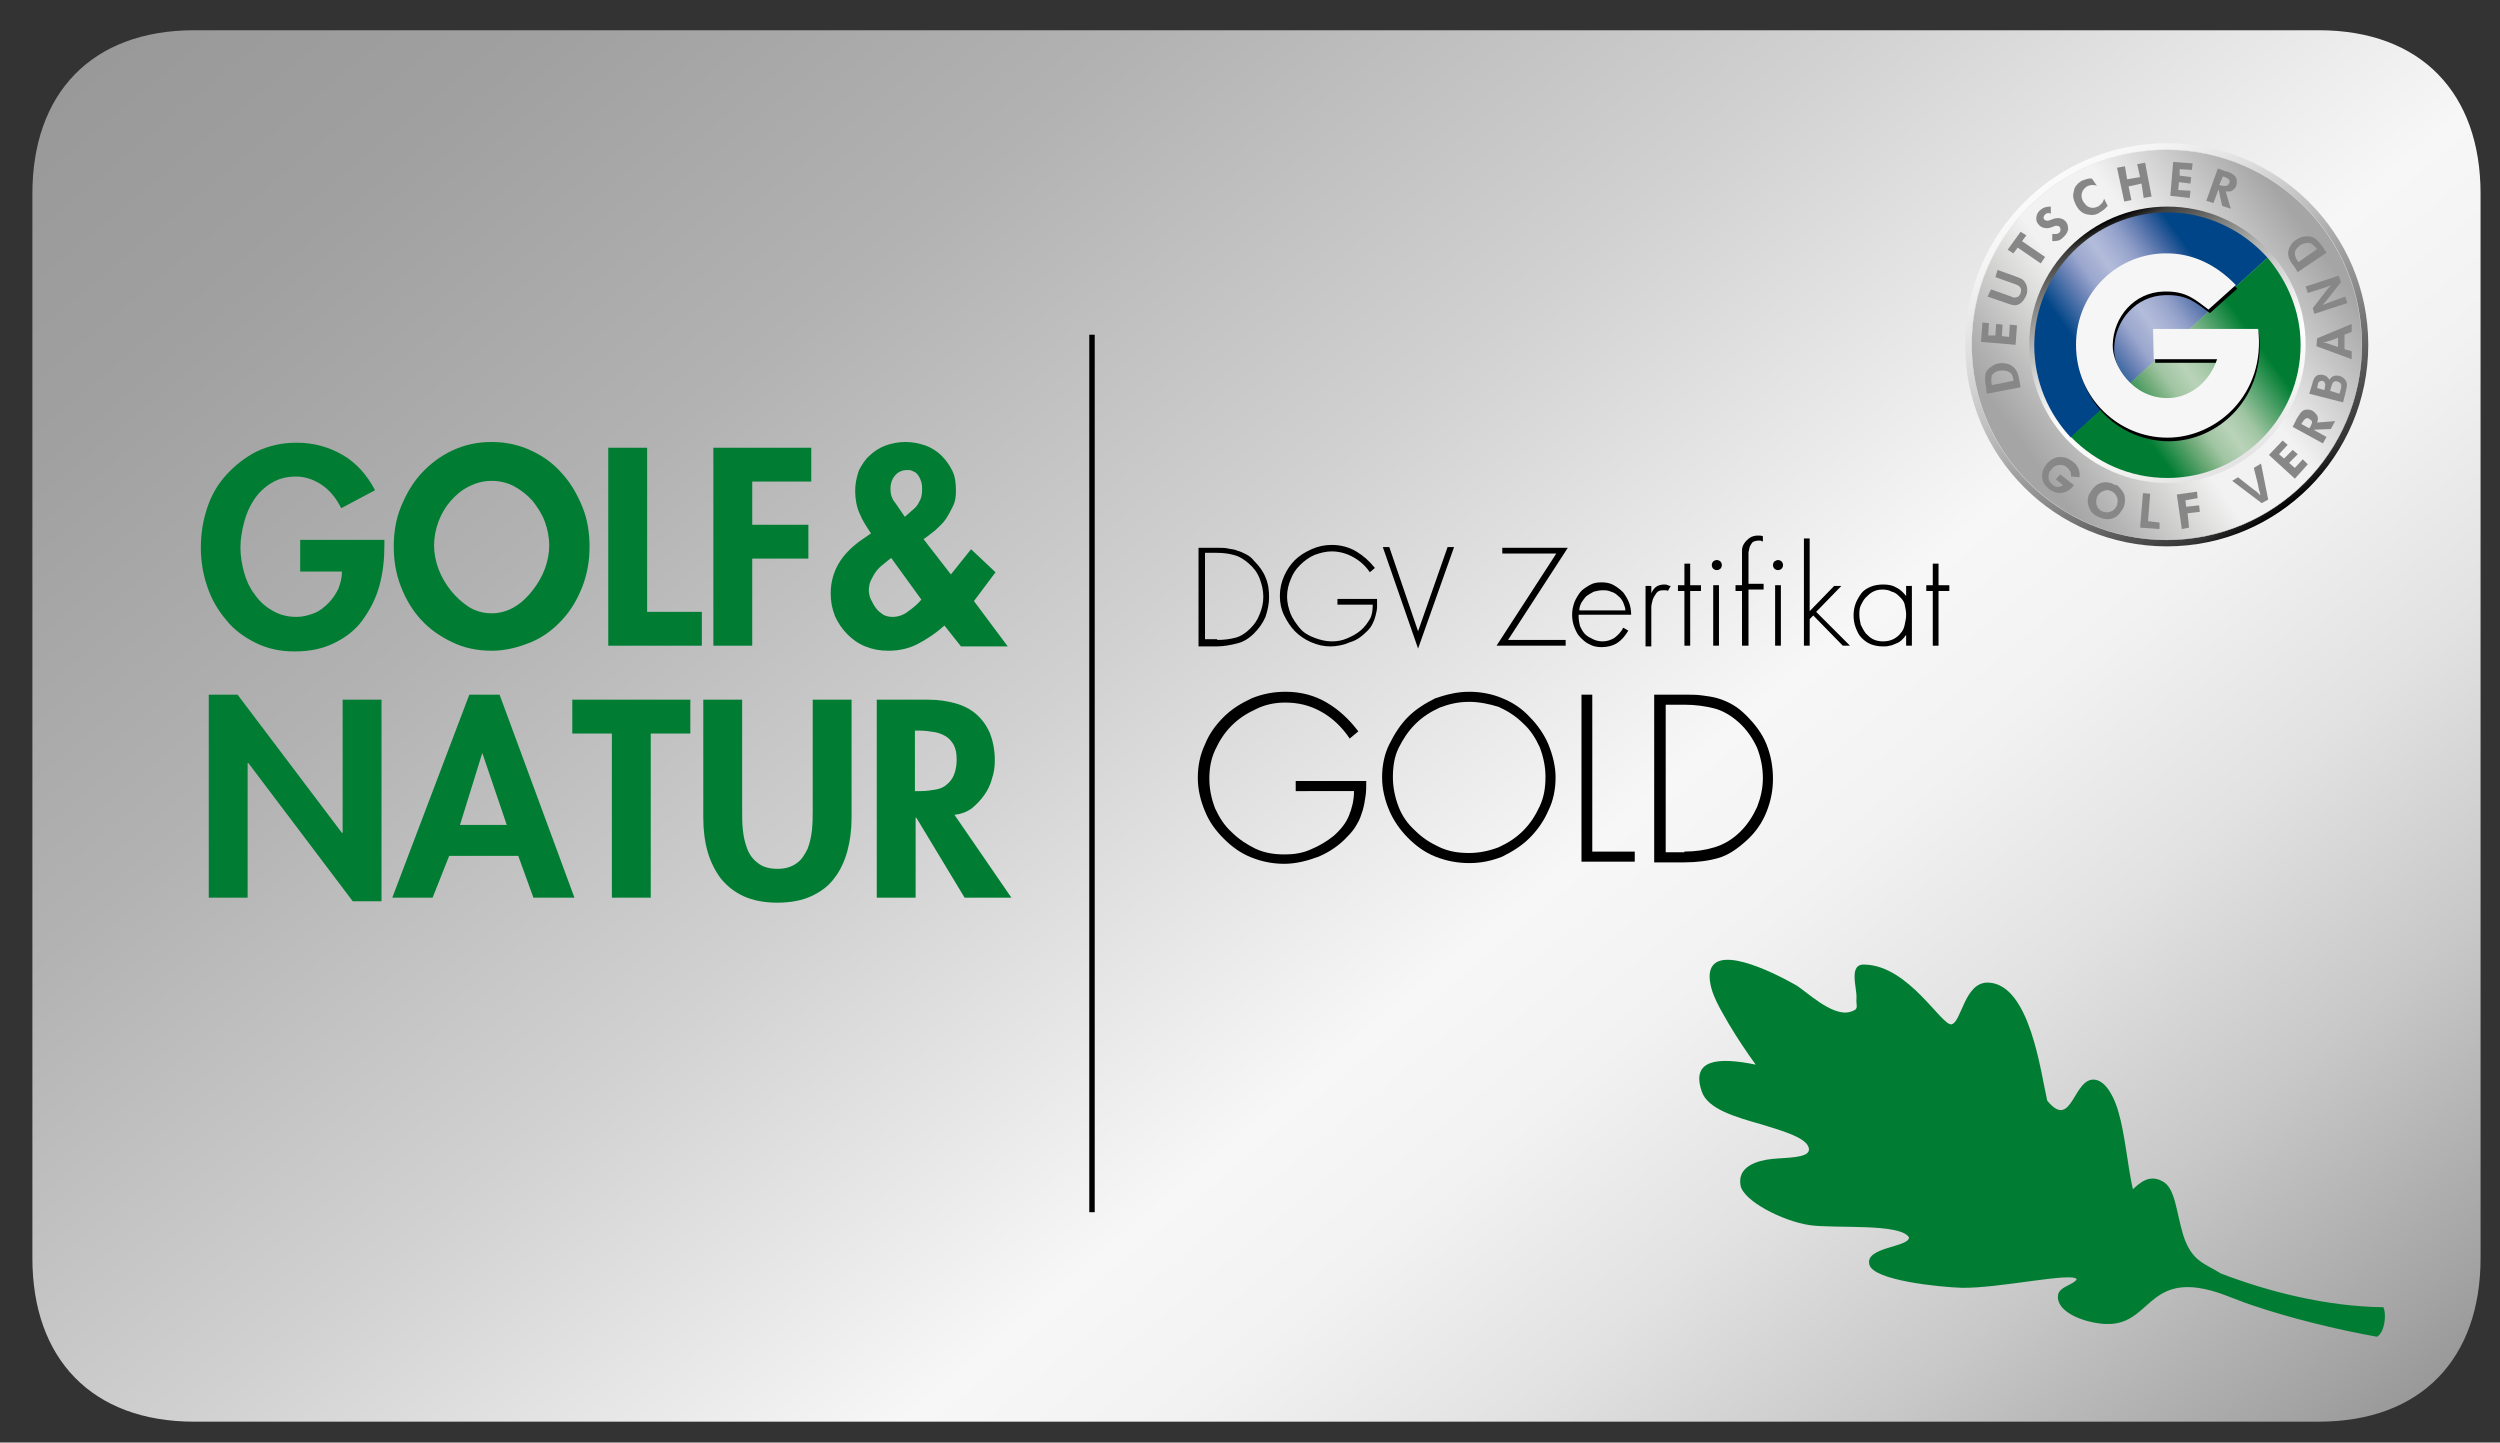 <?xml version="1.0" encoding="utf-8"?>
<!-- Generator: Adobe Illustrator 24.2.1, SVG Export Plug-In . SVG Version: 6.00 Build 0)  -->
<svg version="1.1" id="Ebene_1" xmlns="http://www.w3.org/2000/svg" xmlns:xlink="http://www.w3.org/1999/xlink" x="0px" y="0px"
	 viewBox="0 0 347.3 200.4" style="enable-background:new 0 0 347.3 200.4;" xml:space="preserve">
<rect x="0" y="0" width="347.3" height="200.4" fill="#333333" stroke="none"/>
<style type="text/css">
	.st0{fill:url(#SVGID_1_);}
	.st1{fill:none;stroke:#000000;stroke-width:0.754;stroke-miterlimit:10;}
	.st2{fill:#007D32;}
	.st3{fill:url(#SVGID_2_);}
	.st4{fill:url(#SVGID_3_);stroke:#E3E3E3;stroke-width:5.440953e-02;}
	.st5{fill:url(#SVGID_4_);}
	.st6{fill:url(#SVGID_5_);}
	.st7{fill:url(#SVGID_6_);}
	.st8{fill:#F6F6F6;}
	.st9{fill-rule:evenodd;clip-rule:evenodd;fill:#878787;}
	.st10{fill:#878787;}
	.st11{fill-rule:evenodd;clip-rule:evenodd;fill:#007D32;}
</style>
<linearGradient id="SVGID_1_" gradientUnits="userSpaceOnUse" x1="287.012" y1="234.856" x2="62.09" y2="-33.195">
	<stop  offset="0" style="stop-color:#999999"/>
	<stop  offset="2.826340e-02" style="stop-color:#A4A4A4"/>
	<stop  offset="0.13" style="stop-color:#C8C8C8"/>
	<stop  offset="0.225" style="stop-color:#E2E2E2"/>
	<stop  offset="0.311" style="stop-color:#F2F2F2"/>
	<stop  offset="0.378" style="stop-color:#F7F7F7"/>
	<stop  offset="0.56" style="stop-color:#D1D1D1"/>
	<stop  offset="0.74" style="stop-color:#B2B2B2"/>
	<stop  offset="0.893" style="stop-color:#A0A0A0"/>
	<stop  offset="1" style="stop-color:#999999"/>
</linearGradient>
<path class="st0" d="M344.6,174.8c0,13.9-8.2,22.7-22.5,22.7H27c-14.3,0-22.5-8.8-22.5-22.7V26.9C4.5,13,12.7,4.2,27,4.2h295.1
	c14.3,0,22.5,8.8,22.5,22.7V174.8z"/>
<g>
	<line class="st1" x1="151.7" y1="46.5" x2="151.7" y2="168.4"/>
</g>
<g>
	<path class="st2" d="M53.4,75.1v0.7c0,1.9-0.2,3.8-0.7,5.6s-1.3,3.3-2.3,4.7s-2.3,2.4-3.9,3.2s-3.4,1.2-5.6,1.2
		c-2,0-3.8-0.4-5.4-1.2c-1.6-0.8-3-1.8-4.1-3.2c-1.1-1.3-2-2.8-2.6-4.6c-0.6-1.7-0.9-3.6-0.9-5.4c0-2,0.3-3.8,0.9-5.6
		c0.6-1.8,1.5-3.3,2.7-4.6c1.2-1.3,2.6-2.4,4.2-3.2c1.7-0.8,3.5-1.2,5.5-1.2c2.4,0,4.5,0.6,6.4,1.7c1.9,1.1,3.4,2.8,4.5,4.9
		l-4.7,2.5c-0.6-1.2-1.4-2.3-2.5-3.1s-2.4-1.3-3.8-1.3c-1.3,0-2.4,0.3-3.4,0.9c-1,0.6-1.8,1.4-2.4,2.3c-0.6,0.9-1.1,2-1.4,3.2
		c-0.3,1.2-0.5,2.3-0.5,3.5c0,1.1,0.2,2.3,0.5,3.4c0.3,1.1,0.8,2.2,1.5,3.1c0.6,0.9,1.5,1.7,2.4,2.2c1,0.6,2.1,0.9,3.4,0.9
		c0.8,0,1.6-0.2,2.4-0.5c0.8-0.3,1.4-0.8,2-1.4c0.6-0.6,1-1.2,1.4-2c0.3-0.8,0.5-1.5,0.5-2.4h-5.8v-4.4H53.4z"/>
	<path class="st2" d="M68.3,90.4c-2,0-3.9-0.4-5.5-1.2c-1.7-0.8-3.1-1.8-4.3-3.1c-1.2-1.3-2.1-2.8-2.8-4.6s-1-3.6-1-5.6
		c0-1.9,0.3-3.8,1-5.5c0.7-1.7,1.6-3.3,2.8-4.6c1.2-1.3,2.6-2.4,4.3-3.2c1.7-0.8,3.5-1.2,5.5-1.2c2,0,3.8,0.4,5.5,1.2
		c1.7,0.8,3.1,1.8,4.3,3.2c1.2,1.3,2.1,2.9,2.8,4.6c0.7,1.7,1,3.6,1,5.5c0,2-0.3,3.8-1,5.6s-1.6,3.3-2.8,4.6
		c-1.2,1.3-2.6,2.4-4.3,3.1S70.3,90.4,68.3,90.4z M68.3,66.8c-1.2,0-2.2,0.3-3.2,0.8c-1,0.5-1.8,1.2-2.5,2c-0.7,0.8-1.3,1.8-1.7,2.9
		c-0.4,1.1-0.6,2.2-0.6,3.3c0,1,0.2,2.1,0.6,3.2c0.4,1.1,1,2.1,1.7,3c0.7,0.9,1.6,1.7,2.5,2.3c1,0.6,2,0.9,3.2,0.9
		c1.1,0,2.2-0.3,3.2-0.9c1-0.6,1.8-1.4,2.5-2.3c0.7-0.9,1.3-1.9,1.7-3c0.4-1.1,0.6-2.2,0.6-3.2c0-1.1-0.2-2.2-0.6-3.3
		c-0.4-1.1-1-2-1.7-2.9c-0.7-0.8-1.6-1.5-2.5-2C70.6,67.1,69.5,66.8,68.3,66.8z"/>
	<path class="st2" d="M89.9,85h7.6v4.7H84.5V62.2h5.4V85z"/>
	<path class="st2" d="M104.5,66.9v6h7.8v4.7h-7.8v12.1h-5.4V62.2h13.6v4.7H104.5z"/>
	<path class="st2" d="M131.2,86.9c-1.1,1-2.3,1.8-3.6,2.5c-1.3,0.7-2.7,1-4.2,1c-1.2,0-2.2-0.2-3.2-0.6s-1.8-1-2.5-1.7
		c-0.7-0.7-1.3-1.6-1.7-2.5c-0.4-1-0.6-2-0.6-3.2c0-1.5,0.4-2.9,1.1-4.1c0.7-1.2,1.7-2.2,2.9-3.1l1.6-1.1c-0.6-0.9-1.2-1.8-1.6-2.8
		c-0.4-0.9-0.6-2-0.6-3.1c0-1,0.2-1.9,0.5-2.8c0.4-0.8,0.9-1.6,1.5-2.1c0.6-0.6,1.4-1.1,2.2-1.4c0.8-0.3,1.8-0.5,2.8-0.5
		c1,0,1.9,0.2,2.8,0.5c0.8,0.3,1.6,0.8,2.2,1.4c0.6,0.6,1.1,1.3,1.5,2.1s0.5,1.8,0.5,2.8c0,0.8-0.1,1.5-0.4,2.1s-0.6,1.2-1,1.8
		s-0.9,1-1.4,1.5c-0.5,0.4-1.1,0.9-1.7,1.3l3.8,4.9l2.8-3.5l3.4,3.2l-3,4l4.7,6.3h-6.5L131.2,86.9z M123.8,77.5
		c-0.4,0.3-0.7,0.6-1.1,0.9c-0.4,0.3-0.7,0.6-1,1s-0.5,0.8-0.7,1.2c-0.2,0.4-0.3,0.9-0.3,1.4c0,0.4,0.1,0.9,0.3,1.3
		c0.2,0.4,0.4,0.8,0.7,1.2c0.3,0.4,0.6,0.6,1,0.9c0.4,0.2,0.8,0.3,1.3,0.3c0.8,0,1.6-0.3,2.2-0.8c0.7-0.5,1.3-1,1.8-1.6L123.8,77.5z
		 M125.7,71.8l0.9-0.8c0.5-0.4,0.9-0.8,1.1-1.3c0.3-0.5,0.4-1,0.4-1.7c0-0.3,0-0.6-0.1-1c-0.1-0.3-0.2-0.6-0.4-0.9s-0.4-0.5-0.7-0.6
		c-0.3-0.2-0.6-0.2-0.9-0.2c-0.7,0-1.3,0.3-1.7,0.8c-0.4,0.5-0.6,1.1-0.6,1.8c0,0.8,0.2,1.4,0.7,2L125.7,71.8z"/>
	<path class="st2" d="M29.1,96.5H33l14.5,19.2h0.1V97.2h5.4v28H49l-14.5-19.2h-0.1v18.7h-5.4V96.5z"/>
	<path class="st2" d="M62.4,118.9l-2.3,5.8h-5.6l10.7-28.2h4.2l10.4,28.2h-5.7l-2.1-5.8H62.4z M67,104.6L67,104.6l-3.1,10h6.5
		L67,104.6z"/>
	<path class="st2" d="M90.3,124.7H85v-22.8h-5.5v-4.7h16.4v4.7h-5.5V124.7z"/>
	<path class="st2" d="M97.7,97.2h5.4v15.4c0,0.9,0,1.8,0.1,2.7c0.1,1,0.3,1.8,0.6,2.6c0.3,0.8,0.8,1.5,1.5,2
		c0.6,0.5,1.5,0.8,2.7,0.8s2-0.3,2.7-0.8s1.1-1.2,1.5-2c0.3-0.8,0.5-1.7,0.6-2.6c0.1-1,0.1-1.9,0.1-2.7V97.2h5.4v16.4
		c0,1.7-0.2,3.2-0.6,4.7c-0.4,1.4-1,2.7-1.8,3.7c-0.8,1.1-1.9,1.9-3.2,2.5s-2.9,0.9-4.7,0.9s-3.4-0.3-4.7-0.9
		c-1.3-0.6-2.3-1.4-3.2-2.5c-0.8-1.1-1.4-2.3-1.8-3.7c-0.4-1.4-0.6-3-0.6-4.7V97.2z"/>
	<path class="st2" d="M140.5,124.7H134l-6.7-11.1h-0.1v11.1h-5.4V97.2h7.2c1.4,0,2.6,0.2,3.7,0.5c1.1,0.3,2.1,0.8,2.9,1.5
		c0.8,0.7,1.4,1.5,1.9,2.6c0.4,1,0.7,2.3,0.7,3.8c0,0.9-0.1,1.7-0.4,2.6c-0.2,0.8-0.6,1.6-1.1,2.3c-0.5,0.7-1.1,1.3-1.7,1.8
		c-0.7,0.5-1.5,0.8-2.4,0.9L140.5,124.7z M127.2,109.9h0.7c0.7,0,1.4-0.1,2-0.2c0.6-0.1,1.2-0.3,1.6-0.7c0.4-0.3,0.8-0.8,1-1.3
		c0.2-0.5,0.4-1.2,0.4-2.1c0-0.9-0.1-1.5-0.4-2.1c-0.3-0.5-0.6-0.9-1.1-1.2s-1-0.5-1.6-0.6c-0.6-0.1-1.3-0.2-2-0.2h-0.7V109.9z"/>
</g>
<g>
	<linearGradient id="SVGID_2_" gradientUnits="userSpaceOnUse" x1="317.11" y1="70.885" x2="284.973" y2="24.988">
		<stop  offset="0" style="stop-color:#000000"/>
		<stop  offset="5.824941e-02" style="stop-color:#353434"/>
		<stop  offset="0.326" style="stop-color:#858585"/>
		<stop  offset="0.563" style="stop-color:#BBBBBB"/>
		<stop  offset="0.761" style="stop-color:#DFDFDF"/>
		<stop  offset="0.913" style="stop-color:#F4F4F4"/>
		<stop  offset="1" style="stop-color:#FBFBFB"/>
	</linearGradient>
	<circle class="st3" cx="301" cy="47.9" r="28"/>
	<linearGradient id="SVGID_3_" gradientUnits="userSpaceOnUse" x1="279.082" y1="63.891" x2="323" y2="31.982">
		<stop  offset="5.056200e-02" style="stop-color:#A5A5A5"/>
		<stop  offset="0.134" style="stop-color:#B5B5B5"/>
		<stop  offset="0.303" style="stop-color:#DDDDDC"/>
		<stop  offset="0.393" style="stop-color:#F2F2F2"/>
		<stop  offset="0.612" style="stop-color:#F2F2F2"/>
		<stop  offset="0.961" style="stop-color:#A5A5A5"/>
	</linearGradient>
	<circle class="st4" cx="301" cy="47.9" r="27.1"/>
	<linearGradient id="SVGID_4_" gradientUnits="userSpaceOnUse" x1="293.217" y1="30.363" x2="308.866" y2="65.511">
		<stop  offset="0" style="stop-color:#000000"/>
		<stop  offset="4.709322e-02" style="stop-color:#3E3E3D"/>
		<stop  offset="0.176" style="stop-color:#818180"/>
		<stop  offset="0.299" style="stop-color:#B2B2B1"/>
		<stop  offset="0.411" style="stop-color:#D4D4D4"/>
		<stop  offset="0.511" style="stop-color:#ECECEC"/>
		<stop  offset="0.594" style="stop-color:#FAFAFA"/>
		<stop  offset="0.652" style="stop-color:#FFFFFF"/>
		<stop  offset="0.799" style="stop-color:#F6F6F5"/>
		<stop  offset="1" style="stop-color:#E3E3E3"/>
	</linearGradient>
	<path class="st5" d="M320.3,47.9c0,10.6-8.6,19.2-19.2,19.2c-10.6,0-19.2-8.6-19.2-19.2s8.6-19.2,19.2-19.2
		C311.7,28.7,320.3,37.3,320.3,47.9z"/>
	<linearGradient id="SVGID_5_" gradientUnits="userSpaceOnUse" x1="281.397" y1="52.386" x2="311.263" y2="30.687">
		<stop  offset="0.23" style="stop-color:#004587"/>
		<stop  offset="0.36" style="stop-color:#6F85B8"/>
		<stop  offset="0.42" style="stop-color:#9BA7CE"/>
		<stop  offset="0.467" style="stop-color:#A7B2D4"/>
		<stop  offset="0.5" style="stop-color:#B3BCDA"/>
		<stop  offset="0.547" style="stop-color:#A6B1D4"/>
		<stop  offset="0.58" style="stop-color:#9BA7CE"/>
		<stop  offset="0.608" style="stop-color:#8E9DC7"/>
		<stop  offset="0.659" style="stop-color:#6C83B6"/>
		<stop  offset="0.728" style="stop-color:#345E9B"/>
		<stop  offset="0.781" style="stop-color:#004587"/>
	</linearGradient>
	<path class="st6" d="M301.1,29.5c-10.2,0-18.5,8.3-18.5,18.5c0,5,2,9.5,5.1,12.8L315,35.8C311.6,32,306.6,29.5,301.1,29.5z"/>
	<linearGradient id="SVGID_6_" gradientUnits="userSpaceOnUse" x1="291.198" y1="65.585" x2="320.985" y2="43.944">
		<stop  offset="0.23" style="stop-color:#007D32"/>
		<stop  offset="0.36" style="stop-color:#73AC7B"/>
		<stop  offset="0.42" style="stop-color:#A0C5A2"/>
		<stop  offset="0.5" style="stop-color:#B9D3B9"/>
		<stop  offset="0.547" style="stop-color:#ACCCAD"/>
		<stop  offset="0.58" style="stop-color:#A0C5A2"/>
		<stop  offset="0.781" style="stop-color:#007D32"/>
	</linearGradient>
	<path class="st7" d="M315,35.8l-27.3,24.9c3.4,3.5,8.1,5.7,13.4,5.7c10.2,0,18.5-8.3,18.5-18.5C319.6,43.3,317.8,39.1,315,35.8z"/>
	<g>
		<path d="M313.8,46.2c1.1,9-5.6,15.1-12.5,15.1c-6.7,0-12.7-5.4-12.7-12.9c0-7.3,5.9-13,12.9-12.7c4,0.1,7.1,2.1,9.3,4.4l-3.8,3.4
			c-1.8-1.3-3-2.6-6.2-2.5c-4.1,0.1-7,3.5-7.1,7.4c-0.1,2.8,2.7,7.4,7.6,7.4c3,0,5.6-2.2,6.9-5.4h-8.8l-0.1-4.2L313.8,46.2z"/>
	</g>
	<g>
		<path class="st8" d="M313.7,45.7c1.1,9-5.7,15.1-12.6,15.1c-6.7,0-12.7-5.4-12.7-12.9c0-7.3,5.9-12.9,12.9-12.7
			c4,0.1,7.1,2.1,9.3,4.4l-3.8,3.4c-1.8-1.3-3-2.6-6.2-2.5c-4.1,0.1-7,3.5-7.1,7.4c-0.1,2.8,2.7,7.4,7.6,7.4c3,0,5.8-2.1,6.9-5.4
			h-8.8l-0.1-4.2L313.7,45.7z"/>
	</g>
	<g>
		<path class="st9" d="M276,54.7l4.7-0.9l-0.2-1.1c-0.1-0.6-0.3-1.3-0.8-1.7c-0.3-0.3-1.1-0.7-2.1-0.5c-0.2,0-0.7,0.2-1.2,0.6
			c-0.2,0.2-0.5,0.4-0.6,1c-0.1,0.6,0,1.1,0.1,1.7L276,54.7L276,54.7z M276.7,53.5c-0.1-0.5-0.1-0.9,0-1.3c0.3-0.6,1-0.7,1.1-0.7
			c0.8-0.1,1.2,0.1,1.5,0.3c0.3,0.3,0.4,0.7,0.4,1.1L276.7,53.5L276.7,53.5z"/>
		<polygon class="st10" points="275.2,47.5 280,47.9 280.2,45.2 279.2,45.1 279.1,46.8 278.1,46.7 278.2,45.1 277.3,45 277.2,46.6 
			276.2,46.6 276.3,44.9 275.4,44.8 275.2,47.5 		"/>
		<path class="st10" d="M276.1,41.2l2.9,1c0.3,0.1,0.6,0.2,0.9,0.2c0.8,0,1.3-0.7,1.6-1.4c0.1-0.2,0.3-1.1-0.2-1.8
			c-0.3-0.5-0.8-0.6-1.3-0.8l-2.5-0.9l-0.3,1l2.8,1c0.2,0.1,0.3,0.1,0.4,0.2c0.2,0.1,0.5,0.4,0.3,1c-0.1,0.4-0.4,0.6-0.6,0.6
			c-0.3,0.1-0.5,0-0.7-0.1l-2.8-1L276.1,41.2L276.1,41.2z"/>
		<polygon class="st10" points="278.9,34.7 279.7,35.2 280.3,34.4 283.5,36.6 284.1,35.7 280.9,33.5 281.5,32.7 280.7,32.2 
			278.9,34.7 		"/>
		<path class="st10" d="M284.9,28.7c-0.1,0-0.4,0-0.8,0.1c-0.3,0.1-0.6,0.3-0.7,0.4c-0.2,0.2-0.6,0.6-0.5,1.4c0,0.1,0.1,0.4,0.4,0.7
			c0.4,0.4,0.9,0.4,1.1,0.4c0.3,0,0.5-0.1,0.8-0.2c0.2-0.1,0.5-0.2,0.7-0.1c0.1,0,0.2,0.1,0.2,0.1c0.2,0.2,0.2,0.6,0,0.8
			c-0.3,0.3-0.7,0.2-1,0.2l0,1c0.1,0,0.6,0,0.9-0.1c0.3-0.1,0.6-0.4,0.7-0.5c0.1-0.1,0.4-0.4,0.5-0.7c0.1-0.2,0.1-0.3,0.1-0.4
			c0-0.2,0-0.7-0.4-1.1c-0.4-0.4-0.8-0.4-1-0.4c-0.2,0-0.4,0-0.9,0.2c-0.2,0.1-0.7,0.3-1,0c-0.2-0.2-0.1-0.5,0.1-0.7
			c0.3-0.3,0.7-0.2,0.8-0.1L284.9,28.7L284.9,28.7z"/>
		<path class="st10" d="M290.6,24.8c-0.1,0-0.3,0-0.4,0c-0.5,0.1-0.9,0.3-1,0.3c-0.1,0.1-0.5,0.3-0.7,0.6c-0.2,0.2-0.4,0.6-0.4,0.9
			c-0.1,0.3-0.1,0.5-0.1,0.6c0,0.4,0.2,0.9,0.4,1.3c0.5,1,1.3,1.3,1.7,1.3c0.7,0.2,1.4-0.1,1.6-0.3c0.6-0.3,0.9-0.7,1.1-0.9l-0.5-1
			c0,0.1-0.1,0.2-0.1,0.3c-0.1,0.3-0.4,0.5-0.5,0.6c-0.1,0.1-0.2,0.2-0.3,0.2c-0.8,0.4-1.4,0-1.6-0.2c-0.2-0.2-0.3-0.4-0.4-0.5
			c-0.4-0.7-0.2-1.3,0-1.6c0.2-0.3,0.4-0.4,0.5-0.5c0.6-0.3,1.2-0.2,1.4-0.1L290.6,24.8L290.6,24.8z"/>
		<polygon class="st10" points="294.1,23.3 295.1,28 296.1,27.8 295.7,25.9 297.5,25.5 297.8,27.5 298.9,27.3 298,22.6 296.9,22.8 
			297.3,24.6 295.5,24.9 295.2,23.1 294.1,23.3 		"/>
		<polygon class="st10" points="301.9,22.5 301.5,27.2 304.2,27.5 304.3,26.5 302.6,26.4 302.7,25.3 304.3,25.5 304.4,24.6 
			302.8,24.4 302.8,23.5 304.5,23.6 304.6,22.7 301.9,22.5 		"/>
		<path class="st9" d="M308.1,23.4l-1.6,4.5l1,0.3l0.7-1.9l0.5,2.3l1.2,0.4l-0.7-2.4c0.3,0,0.4,0,0.6,0c0.4-0.1,0.8-0.5,0.9-0.9
			c0-0.1,0.1-0.5,0-0.8c-0.1-0.5-0.6-0.8-1.1-1c-0.1,0-0.2-0.1-0.4-0.1L308.1,23.4L308.1,23.4z M308.8,24.5l0.3,0.1
			c0.2,0.1,0.5,0.2,0.6,0.4c0.1,0.2,0,0.4,0,0.4c-0.1,0.2-0.1,0.2-0.2,0.3c-0.2,0.2-0.5,0.1-0.8,0.1l-0.4-0.1L308.8,24.5L308.8,24.5
			z"/>
		<path class="st10" d="M288.9,66.3c0-0.2,0-0.2,0-0.4c0-0.1,0-0.3-0.1-0.6c-0.1-0.3-0.3-0.8-0.9-1.2c-0.4-0.3-0.9-0.6-1.5-0.6
			c-0.2,0-0.4,0-0.5,0c-0.5,0.1-1,0.4-1.1,0.5c-0.1,0.1-0.3,0.2-0.5,0.5c-0.5,0.6-0.6,1.1-0.6,1.4c-0.1,0.8,0.3,1.4,0.5,1.6
			c0.1,0.1,0.3,0.3,0.4,0.4c0.3,0.2,1.1,0.8,2.1,0.5c0.8-0.2,1.3-0.8,1.4-1l-1.9-1.5l-0.6,0.7l1,0.8c-0.1,0.1-0.2,0.1-0.4,0.2
			c-0.2,0.1-0.7,0.1-1.1-0.3c-0.5-0.4-0.6-1-0.5-1.2c0-0.5,0.3-0.8,0.4-0.9c0.1-0.2,0.5-0.6,1.2-0.6c0.4,0,0.7,0.1,0.9,0.3
			c0.5,0.4,0.6,0.8,0.6,1c0,0.1,0,0.2,0,0.3L288.9,66.3L288.9,66.3z"/>
		<path class="st9" d="M293.5,67.2c-1-0.4-2-0.2-2.7,0.6c-0.3,0.4-0.5,0.8-0.6,0.9c-0.4,1,0,1.8,0.2,2.2c0.4,0.7,1.1,0.9,1.3,1
			c1,0.4,2,0.3,2.7-0.5c0.3-0.4,0.5-0.7,0.6-0.9c0.3-0.8,0.2-1.5,0.1-1.8c-0.3-0.7-0.8-1.1-1-1.3C293.8,67.4,293.6,67.3,293.5,67.2
			L293.5,67.2z M293.2,68.2c0.6,0.2,0.8,0.7,0.9,0.9c0.2,0.5,0,0.9,0,1.1c-0.2,0.4-0.5,0.8-1,0.9c-0.2,0.1-0.5,0.1-0.9,0
			c-0.6-0.2-1-0.7-1-1.4c0-0.3,0.1-0.5,0.1-0.6c0.2-0.6,0.8-0.9,1-0.9C292.6,68,293,68.1,293.2,68.2L293.2,68.2z"/>
		<polygon class="st10" points="297.7,68.5 297.3,73.3 300,73.5 300,72.6 298.4,72.4 298.7,68.6 297.7,68.5 		"/>
		<polygon class="st10" points="302.4,68.7 303.1,73.5 304.1,73.3 303.9,71.3 305.6,71.1 305.5,70.2 303.7,70.4 303.6,69.5 
			305.3,69.2 305.2,68.3 302.4,68.7 		"/>
		<path class="st10" d="M310.1,66.8l4.1,3.1l0.9-0.5l-1-5l-1,0.6l0.6,2.4c0,0.2,0.1,0.4,0.1,0.6c0.1,0.3,0.2,0.5,0.2,0.8
			c-0.1-0.1-0.2-0.2-0.3-0.3c-0.2-0.2-0.3-0.3-0.5-0.4l-2.3-1.8L310.1,66.8L310.1,66.8z"/>
		<polygon class="st10" points="315.2,63.2 318.8,66.5 320.6,64.5 319.9,63.8 318.8,65 318,64.3 319.2,63.1 318.5,62.5 317.3,63.7 
			316.6,63.1 317.8,61.8 317.1,61.2 315.2,63.2 		"/>
		<path class="st9" d="M318.5,59.3l4.2,2.3l0.5-0.9l-1.8-1l2.4-0.1l0.6-1.1l-2.5,0.2c0.1-0.3,0.1-0.4,0.1-0.6c0-0.4-0.4-0.8-0.7-1
			c-0.1-0.1-0.4-0.2-0.8-0.2c-0.6,0-0.9,0.4-1.2,0.9c-0.1,0.1-0.1,0.2-0.2,0.3L318.5,59.3L318.5,59.3z M319.7,58.9l0.2-0.3
			c0.1-0.2,0.3-0.4,0.5-0.5c0.2,0,0.4,0,0.4,0.1c0.2,0.1,0.2,0.2,0.3,0.2c0.2,0.3,0,0.5-0.1,0.8l-0.2,0.3L319.7,58.9L319.7,58.9z"/>
		<path class="st9" d="M320.8,54.7l4.7,1.2l0.4-1.6c0.1-0.6,0.2-0.8,0.1-1.1c-0.1-0.5-0.6-0.9-1.1-1c-0.6-0.1-0.9,0.1-1.1,0.3
			c-0.1,0.1-0.2,0.3-0.2,0.3c0,0,0-0.1-0.1-0.2c-0.2-0.3-0.4-0.4-0.7-0.5c-0.1,0-0.4-0.1-0.8,0c-0.5,0.2-0.7,0.8-0.8,1.3L320.8,54.7
			L320.8,54.7z M321.9,53.9l0.1-0.5c0-0.2,0.1-0.3,0.2-0.4c0.2-0.1,0.3-0.1,0.4-0.1c0.2,0,0.2,0.1,0.3,0.2c0.2,0.2,0.1,0.4,0.1,0.6
			l-0.1,0.5L321.9,53.9L321.9,53.9z M323.7,54.3l0.2-0.7c0.1-0.2,0.1-0.5,0.4-0.6c0.2-0.1,0.3,0,0.4,0c0.1,0,0.3,0.1,0.4,0.2
			c0.2,0.2,0.2,0.5,0.1,0.8l-0.2,0.7L323.7,54.3L323.7,54.3z"/>
		<path class="st9" d="M321.8,48.1l4.9,1.8l0-1.1l-1-0.3l0-2l1-0.4l0-1.1l-4.8,2L321.8,48.1L321.8,48.1z M324.8,48.2
			c-0.3-0.1-0.6-0.2-0.9-0.3c-0.2-0.1-0.6-0.2-0.9-0.3c-0.1,0-0.2,0-0.3,0c0.3-0.1,0.5-0.1,1.1-0.3c0.3-0.1,0.6-0.2,1-0.4
			L324.8,48.2L324.8,48.2z"/>
		<path class="st10" d="M321.5,43.6l4.6-1.5l-0.3-0.9l-2.2,0.8c-0.2,0.1-0.3,0.1-0.5,0.2c-0.2,0.1-0.4,0.1-0.5,0.2
			c0.1-0.1,0.2-0.2,0.3-0.3c0.2-0.2,0.3-0.4,0.5-0.6l1.8-2.3l-0.3-0.9l-4.6,1.5l0.3,0.9l1.9-0.6c0.2-0.1,0.4-0.1,0.6-0.2
			c0.3-0.1,0.5-0.2,0.8-0.3c-0.3,0.2-0.5,0.5-0.9,1l-1.7,2.2L321.5,43.6L321.5,43.6z"/>
		<path class="st9" d="M319.2,37.8l4-2.7l-0.6-0.9c-0.4-0.5-0.8-1.1-1.5-1.3c-0.4-0.1-1.2-0.2-2.1,0.4c-0.2,0.1-0.6,0.4-0.9,1
			c-0.1,0.2-0.3,0.6-0.2,1.2c0.1,0.6,0.4,1,0.8,1.5L319.2,37.8L319.2,37.8z M319.3,36.4c-0.3-0.4-0.5-0.8-0.5-1.2
			c0-0.6,0.6-1,0.7-1.1c0.6-0.4,1.2-0.4,1.5-0.3c0.4,0.2,0.6,0.5,0.9,0.8L319.3,36.4L319.3,36.4z"/>
	</g>
</g>
<g>
	<g>
		<path d="M166.7,76.1h2.5c0.5,0,1,0,1.4,0.1s0.9,0.1,1.3,0.3c0.4,0.1,0.8,0.3,1.2,0.5c0.4,0.2,0.8,0.5,1.1,0.9
			c0.7,0.7,1.3,1.5,1.6,2.3c0.4,0.9,0.5,1.8,0.5,2.8c0,0.9-0.2,1.8-0.5,2.7c-0.4,0.9-0.9,1.6-1.6,2.3c-0.7,0.7-1.5,1.2-2.4,1.4
			c-0.8,0.2-1.8,0.4-2.8,0.4h-2.5V76.1z M169.1,88.9c0.9,0,1.7-0.1,2.5-0.3c0.8-0.2,1.5-0.7,2.1-1.3c0.6-0.6,1-1.2,1.3-2
			c0.3-0.7,0.5-1.5,0.5-2.4c0-0.9-0.2-1.7-0.5-2.5c-0.3-0.8-0.8-1.5-1.5-2.1c-0.7-0.6-1.3-1-2.1-1.2c-0.7-0.2-1.5-0.3-2.4-0.3h-1.6
			v12H169.1z"/>
		<path d="M191.3,83.1c0,0.4,0,0.9,0,1.2c0,0.4-0.1,0.8-0.2,1.2c-0.1,0.4-0.2,0.7-0.4,1.1s-0.4,0.7-0.7,1c-0.7,0.7-1.4,1.3-2.4,1.6
			c-0.9,0.4-1.9,0.6-2.8,0.6c-0.9,0-1.8-0.2-2.7-0.6c-0.9-0.4-1.6-0.9-2.2-1.5s-1.1-1.4-1.5-2.2c-0.4-0.8-0.6-1.7-0.6-2.7
			c0-1,0.2-1.9,0.6-2.8c0.4-0.9,0.9-1.6,1.5-2.2c0.6-0.6,1.4-1.1,2.3-1.5c0.9-0.4,1.8-0.6,2.8-0.6c1.2,0,2.4,0.3,3.4,0.9
			c1,0.6,1.8,1.3,2.6,2.3l-0.7,0.6c-0.6-0.9-1.4-1.6-2.3-2.1c-0.9-0.5-1.9-0.8-3-0.8c-0.8,0-1.6,0.2-2.4,0.5c-0.7,0.3-1.4,0.8-2,1.4
			c-0.6,0.6-1,1.2-1.3,2c-0.3,0.7-0.5,1.5-0.5,2.4c0,0.8,0.2,1.6,0.5,2.4c0.3,0.7,0.8,1.4,1.3,2s1.2,1,2,1.3s1.6,0.5,2.4,0.5
			c0.7,0,1.4-0.1,2.1-0.4c0.7-0.3,1.3-0.6,1.9-1.1c0.6-0.5,1-1.1,1.3-1.6s0.4-1.2,0.4-2h-4.9v-0.8H191.3z"/>
		<path d="M197,87.7L197,87.7l4.1-11.7h0.9l-5,14.1l-4.9-14.1h0.9L197,87.7z"/>
		<path d="M217.5,88.9v0.8h-9.6l8.3-12.8h-7.5v-0.8h9.1l-8.3,12.8H217.5z"/>
		<path d="M219.3,85.6c0,0.5,0.1,1,0.2,1.4c0.2,0.4,0.4,0.8,0.7,1.1c0.3,0.3,0.7,0.5,1.1,0.7c0.4,0.2,0.9,0.3,1.3,0.3
			c0.7,0,1.2-0.2,1.7-0.5c0.5-0.4,0.9-0.8,1.2-1.4l0.7,0.4c-0.4,0.7-0.9,1.3-1.5,1.7c-0.6,0.4-1.4,0.6-2.2,0.6
			c-0.6,0-1.2-0.1-1.7-0.4c-0.5-0.2-0.9-0.6-1.3-1c-0.4-0.4-0.6-0.9-0.8-1.4s-0.3-1.1-0.3-1.7c0-0.6,0.1-1.1,0.3-1.7
			c0.2-0.5,0.5-1,0.8-1.4s0.8-0.7,1.3-1s1-0.4,1.7-0.4c0.6,0,1.2,0.1,1.7,0.4s0.9,0.6,1.3,1c0.3,0.4,0.6,0.9,0.8,1.4
			c0.2,0.5,0.3,1.1,0.3,1.7H219.3z M225.8,84.8c0-0.4-0.2-0.8-0.3-1.1c-0.2-0.4-0.4-0.7-0.7-0.9c-0.3-0.3-0.6-0.5-1-0.6
			c-0.4-0.2-0.8-0.2-1.2-0.2c-0.4,0-0.8,0.1-1.2,0.2c-0.4,0.2-0.7,0.4-1,0.6c-0.3,0.3-0.5,0.6-0.7,0.9c-0.2,0.4-0.3,0.7-0.3,1.1
			H225.8z"/>
		<path d="M229.4,82.4L229.4,82.4c0.2-0.4,0.4-0.7,0.7-0.9s0.7-0.3,1.1-0.3c0.2,0,0.3,0,0.5,0.1s0.3,0.1,0.4,0.1l-0.4,0.7
			c-0.1-0.1-0.2-0.1-0.3-0.1c-0.1,0-0.2,0-0.3,0c-0.5,0-0.8,0.1-1,0.4c-0.2,0.3-0.4,0.6-0.5,0.9c-0.1,0.4-0.2,0.7-0.2,1.1
			c0,0.4,0,0.8,0,1.1v4.3h-0.8v-8.4h0.8V82.4z"/>
		<path d="M234.9,89.7H234v-7.6h-0.9v-0.8h0.9v-3h0.8v3h1.5v0.8h-1.5V89.7z"/>
		<path d="M238.5,77.8c0.2,0,0.4,0.1,0.5,0.2c0.1,0.1,0.2,0.3,0.2,0.5c0,0.2-0.1,0.4-0.2,0.5c-0.1,0.1-0.3,0.2-0.5,0.2
			s-0.4-0.1-0.5-0.2s-0.2-0.3-0.2-0.5c0-0.2,0.1-0.4,0.2-0.5C238.1,77.9,238.3,77.8,238.5,77.8z M238.9,89.7H238v-8.4h0.8V89.7z"/>
		<path d="M242.8,89.7H242v-7.6h-0.9v-0.8h0.9v-3.7c0-0.3,0-0.7,0-1.1c0-0.4,0.1-0.7,0.3-1c0.2-0.3,0.5-0.6,0.8-0.8
			c0.3-0.2,0.7-0.3,1.1-0.3c0.3,0,0.5,0,0.7,0.1v0.7c-0.1,0-0.2,0-0.3-0.1c-0.1,0-0.2,0-0.3,0c-0.4,0-0.6,0.1-0.8,0.2
			c-0.2,0.2-0.3,0.4-0.4,0.6c-0.1,0.2-0.1,0.5-0.2,0.8c0,0.3,0,0.6,0,0.8v3.6h2.1v0.8h-2.1V89.7z"/>
		<path d="M247,77.8c0.2,0,0.4,0.1,0.5,0.2c0.1,0.1,0.2,0.3,0.2,0.5c0,0.2-0.1,0.4-0.2,0.5c-0.1,0.1-0.3,0.2-0.5,0.2
			s-0.4-0.1-0.5-0.2s-0.2-0.3-0.2-0.5c0-0.2,0.1-0.4,0.2-0.5C246.7,77.9,246.8,77.8,247,77.8z M247.4,89.7h-0.8v-8.4h0.8V89.7z"/>
		<path d="M251.4,84.9l3.4-3.5h1l-3.5,3.6l4.7,4.7H256l-4.1-4.2l-0.5,0.5v3.7h-0.8V74.8h0.8V84.9z"/>
		<path d="M265.6,89.7h-0.8v-1.5h0c-0.2,0.3-0.4,0.5-0.6,0.7c-0.2,0.2-0.5,0.4-0.8,0.5c-0.3,0.1-0.6,0.3-0.9,0.3
			c-0.3,0.1-0.6,0.1-0.9,0.1c-0.6,0-1.2-0.1-1.7-0.3c-0.5-0.2-0.9-0.5-1.3-0.9s-0.6-0.9-0.8-1.4s-0.3-1.1-0.3-1.7s0.1-1.2,0.3-1.7
			s0.5-1,0.8-1.4c0.3-0.4,0.8-0.7,1.3-0.9c0.5-0.2,1.1-0.3,1.7-0.3c0.7,0,1.3,0.1,1.8,0.4c0.6,0.3,1,0.7,1.4,1.2h0v-1.4h0.8V89.7z
			 M261.5,81.9c-0.5,0-0.9,0.1-1.3,0.3s-0.7,0.5-1,0.8s-0.5,0.7-0.7,1.1s-0.2,0.9-0.2,1.3c0,0.5,0.1,0.9,0.2,1.4
			c0.2,0.4,0.4,0.8,0.7,1.2c0.3,0.3,0.6,0.6,1,0.8s0.9,0.3,1.4,0.3c0.5,0,1-0.1,1.4-0.3s0.8-0.5,1-0.8c0.3-0.3,0.5-0.7,0.6-1.2
			c0.1-0.5,0.2-0.9,0.2-1.4c0-0.5-0.1-0.9-0.2-1.4s-0.4-0.8-0.7-1.1c-0.3-0.3-0.6-0.6-1.1-0.7C262.5,82,262,81.9,261.5,81.9z"/>
		<path d="M269.3,89.7h-0.8v-7.6h-0.9v-0.8h0.9v-3h0.8v3h1.5v0.8h-1.5V89.7z"/>
	</g>
</g>
<path class="st11" d="M271.1,142.3c1.4-0.3,1.8-5.9,5.1-5.8c5.8,0.2,7.3,12.5,8.2,16.4c3.5,4.3,3.6-3.4,6.7-2.9
	c1.7,0.3,2.8,3,3.2,4.5c0.9,3,1.3,7.7,2,10.7c1-0.9,2.3-2.1,4.1-1.1c1.8,0.9,1.9,4.2,2.9,7.5c1.2,3.7,3,3.9,5.2,5.3
	c6.5,2.5,14.6,4.6,22.6,4.7c0.5,1.2,0.1,3.6-0.9,4.1c-5.6-1-12.1-2.6-17.4-4.4c-2.7-0.9-4.7-2-7.5-2.4c-7.5-1-7,6.1-14,4.9
	c-2.6-0.4-5.7-1.8-5.4-3.9c0.2-1.2,2.2-1.4,2.6-2.2c-0.7-1-10.8,1.3-16,1.2c-3-0.1-12.2-1-12.8-3.2c-0.7-2.5,5.5-2.4,5.5-3.8
	c-1.2-2-10.2-1.2-13.8-1.7c-3.9-0.6-9.2-3.4-9.6-5.5c-0.5-2.7,2.4-3.5,4.4-3.7c1.9-0.2,5.1-0.1,5.1-1.3c0-1.6-3.7-2.6-6.6-3.5
	c-3.5-1-7.5-2.1-8.3-4.6c-1.5-4.4,2.2-4.8,7.5-3.7c-1.3-1.8-2.5-3.6-3.7-5.6c-1-1.8-2.7-4.3-2.7-6.7c0.1-4.9,8.7-0.6,11.9,1.2
	c1.3,0.7,5,4.4,7.5,3.8c1.5-0.4,0.9-0.7,1-2c0.1-1.3-1.2-4.8,1.2-4.6C265.2,134.2,269.7,142.5,271.1,142.3z"/>
<g>
	<path d="M189.8,108.5c0,0.7,0,1.5-0.1,2.1c-0.1,0.7-0.2,1.3-0.4,2c-0.2,0.6-0.4,1.3-0.8,1.9c-0.3,0.6-0.8,1.2-1.3,1.7
		c-1.1,1.2-2.4,2.1-4,2.8c-1.6,0.6-3.2,1-4.8,1c-1.6,0-3.1-0.3-4.6-0.9c-1.5-0.6-2.7-1.5-3.8-2.6c-1.1-1.1-2-2.3-2.6-3.8
		c-0.6-1.4-1-3-1-4.6c0-1.7,0.3-3.2,1-4.7c0.6-1.5,1.5-2.7,2.6-3.8c1.1-1.1,2.4-1.9,3.9-2.6c1.5-0.6,3-0.9,4.7-0.9
		c2.1,0,4,0.5,5.7,1.5c1.7,1,3.1,2.3,4.4,4l-1.2,1c-1-1.5-2.3-2.8-3.9-3.7s-3.2-1.3-5.1-1.3c-1.4,0-2.8,0.3-4,0.9
		c-1.3,0.6-2.4,1.3-3.4,2.3c-1,1-1.7,2.1-2.3,3.4c-0.6,1.3-0.8,2.6-0.8,4c0,1.4,0.3,2.8,0.8,4.1c0.6,1.3,1.3,2.4,2.3,3.3
		c1,1,2.1,1.7,3.3,2.3c1.3,0.6,2.6,0.8,4.1,0.8c1.3,0,2.5-0.2,3.6-0.7c1.2-0.5,2.2-1.1,3.2-1.9c1-0.9,1.7-1.8,2.1-2.8
		c0.4-1,0.7-2.1,0.7-3.4H180v-1.4H189.8z"/>
	<path d="M204.1,96.1c1.6,0,3.2,0.3,4.6,0.9c1.5,0.6,2.8,1.5,3.8,2.6c1.1,1.1,2,2.4,2.6,3.8c0.6,1.5,1,3,1,4.6c0,1.6-0.3,3.2-1,4.6
		c-0.6,1.4-1.5,2.7-2.6,3.8c-1.1,1.1-2.4,1.9-3.8,2.6c-1.5,0.6-3,0.9-4.6,0.9c-1.6,0-3.2-0.3-4.7-0.9c-1.5-0.6-2.7-1.5-3.8-2.6
		c-1.1-1.1-2-2.4-2.6-3.8c-0.6-1.4-1-3-1-4.6c0-1.6,0.3-3.2,1-4.6s1.5-2.7,2.6-3.8c1.1-1.1,2.4-1.9,3.8-2.6
		C200.9,96.5,202.4,96.1,204.1,96.1z M204.1,97.5c-1.5,0-2.8,0.3-4.1,0.8c-1.3,0.6-2.4,1.3-3.4,2.3s-1.7,2.1-2.3,3.3
		s-0.8,2.6-0.8,4.1c0,1.4,0.3,2.8,0.8,4.1s1.3,2.4,2.3,3.3c1,1,2.1,1.7,3.4,2.3c1.3,0.6,2.6,0.8,4.1,0.8c1.4,0,2.8-0.3,4.1-0.8
		c1.3-0.6,2.4-1.3,3.4-2.3c1-1,1.7-2.1,2.3-3.4c0.6-1.3,0.8-2.6,0.8-4.1c0-1.4-0.3-2.8-0.8-4.1c-0.6-1.3-1.3-2.4-2.3-3.3
		c-1-1-2.1-1.7-3.4-2.3C206.9,97.8,205.5,97.5,204.1,97.5z"/>
	<path d="M221.2,118.3h5.9v1.4h-7.4V96.5h1.5V118.3z"/>
	<path d="M229.8,96.5h4.2c0.8,0,1.7,0,2.4,0.1c0.8,0.1,1.5,0.2,2.2,0.4c0.7,0.2,1.4,0.5,2.1,0.9c0.7,0.4,1.3,0.9,1.9,1.5
		c1.2,1.2,2.2,2.5,2.8,4c0.6,1.5,0.9,3.1,0.9,4.8c0,1.6-0.3,3.1-0.9,4.6c-0.6,1.5-1.5,2.8-2.7,3.9c-1.3,1.2-2.6,2.1-4,2.5
		c-1.4,0.4-3,0.6-4.7,0.6h-4.2V96.5z M234,118.3c1.5,0,2.9-0.2,4.2-0.6c1.3-0.4,2.5-1.1,3.6-2.2c1-1,1.7-2.1,2.3-3.4
		c0.5-1.3,0.8-2.6,0.8-4c0-1.5-0.3-2.9-0.8-4.2c-0.6-1.3-1.4-2.5-2.5-3.5c-1.1-1-2.3-1.7-3.5-2c-1.2-0.3-2.6-0.5-4-0.5h-2.7v20.5
		H234z"/>
</g>
</svg>
